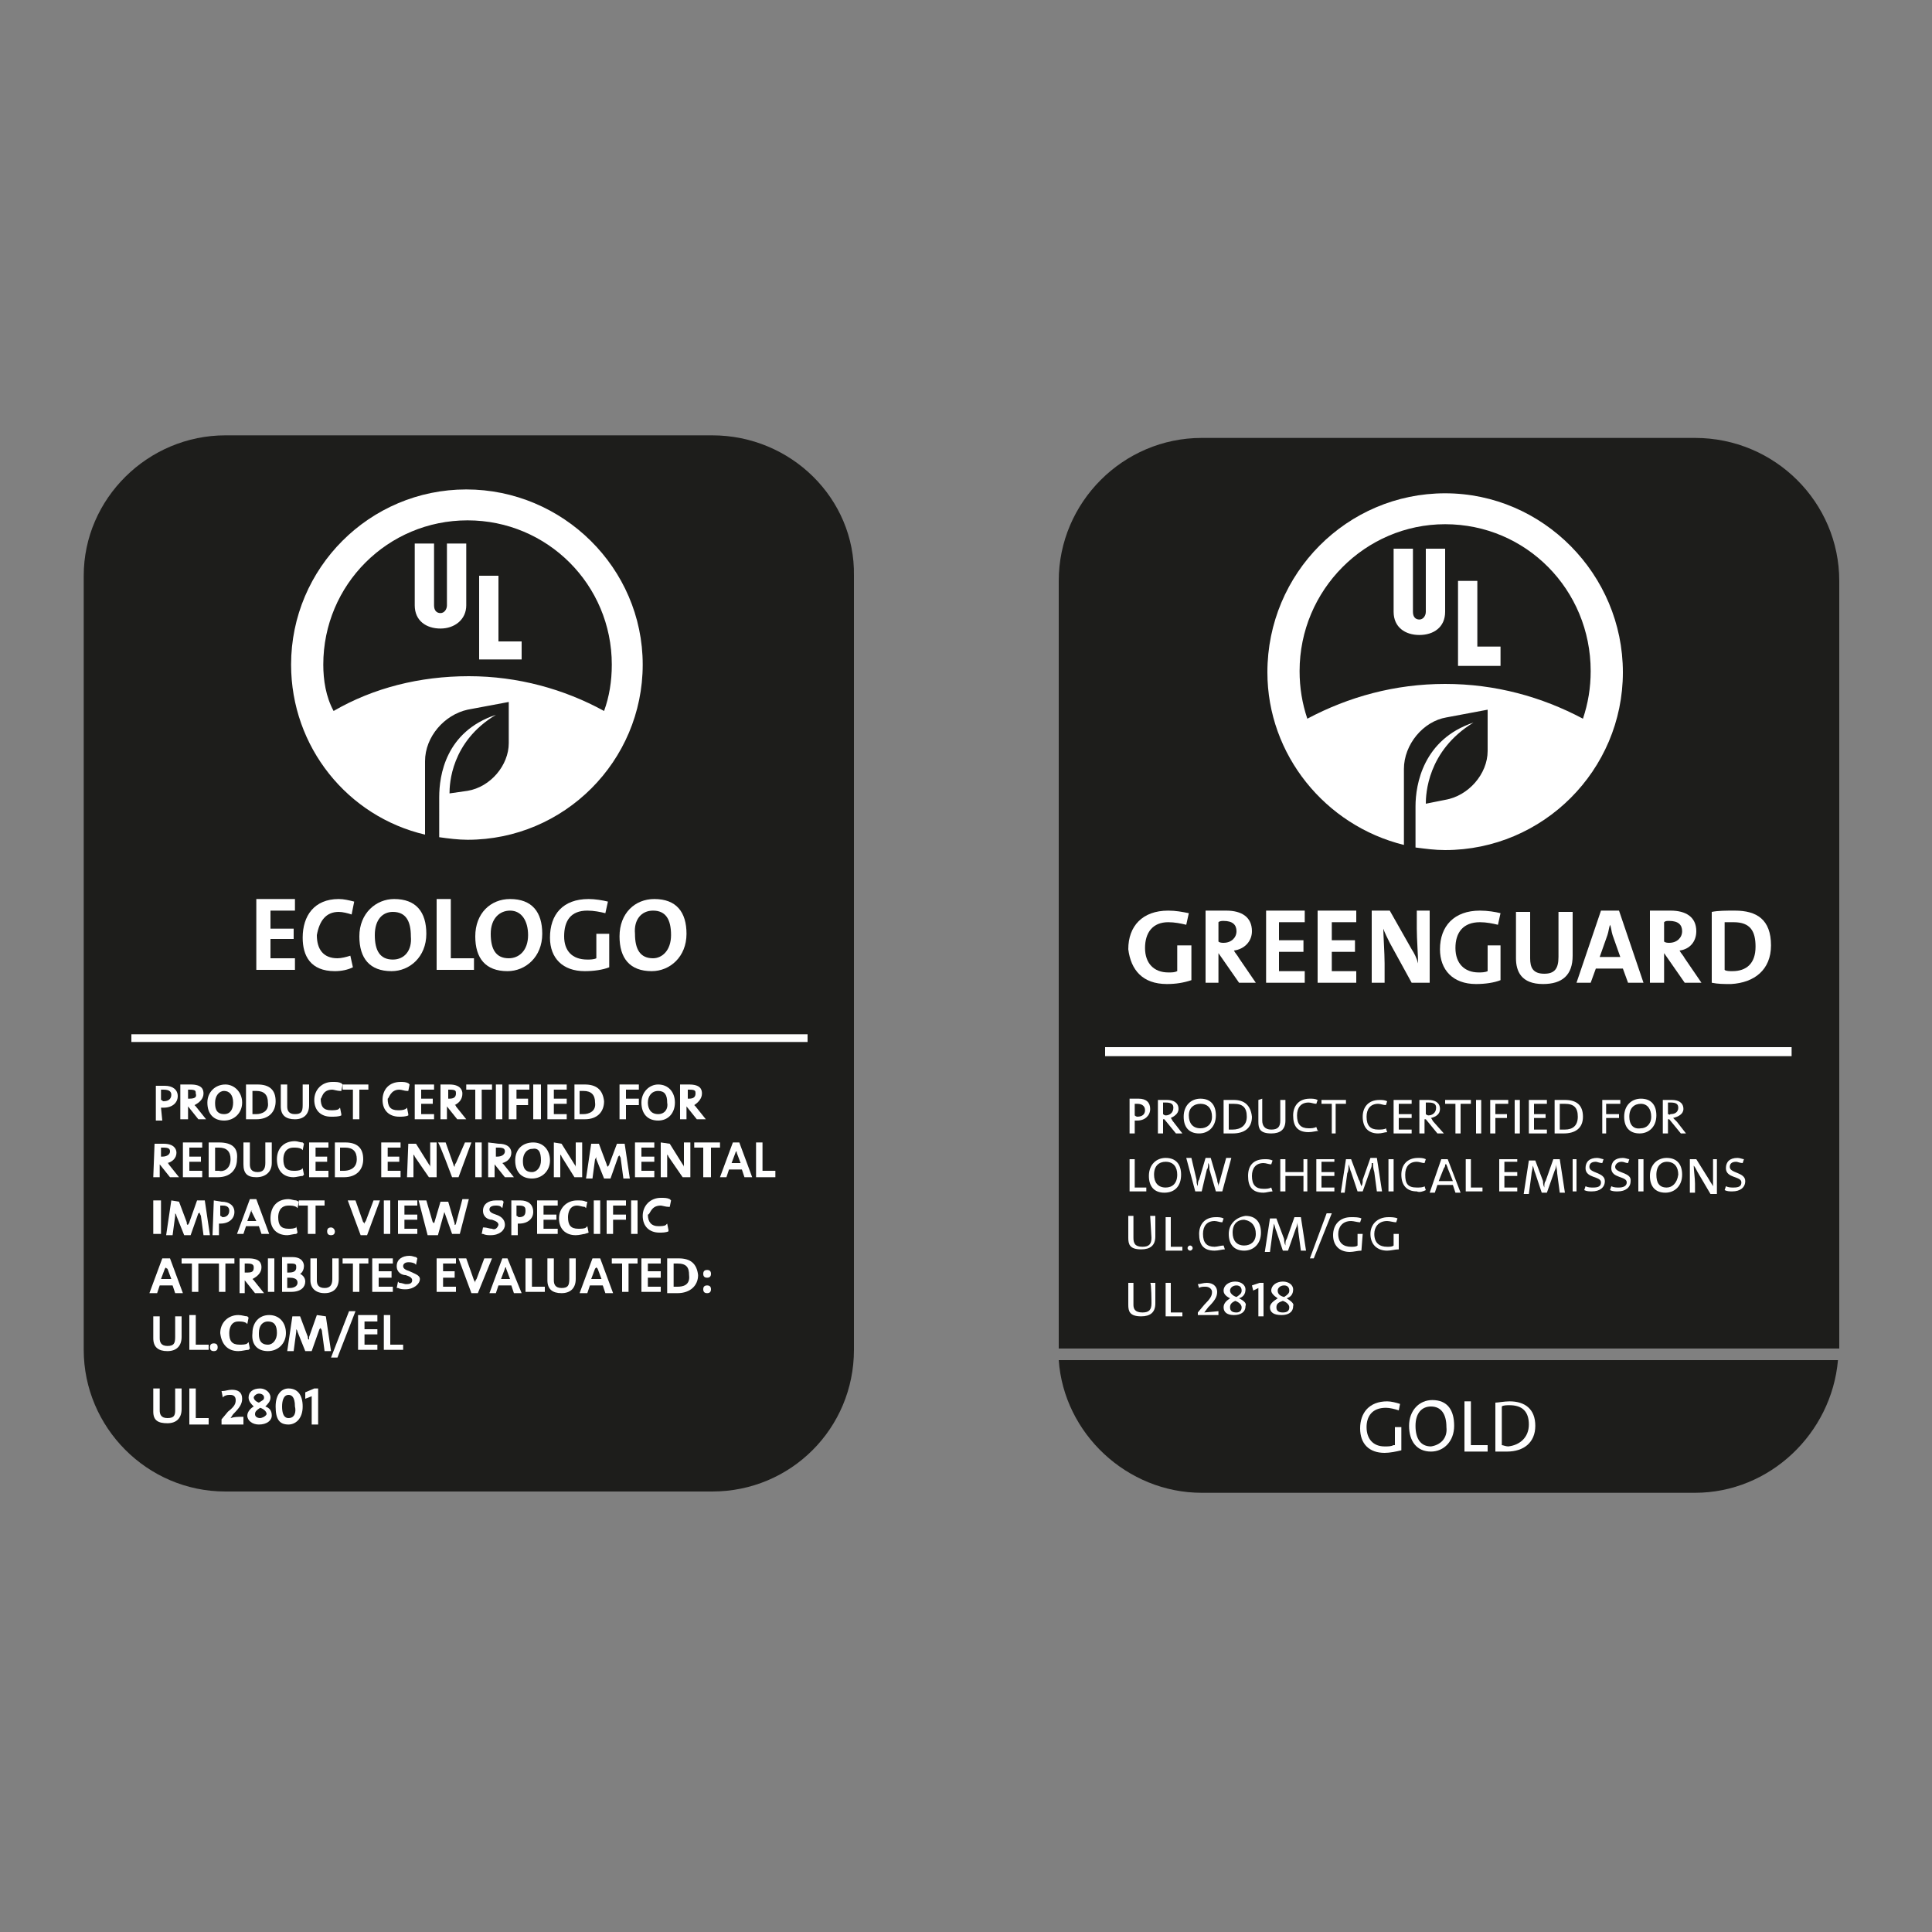 <?xml version="1.0" encoding="UTF-8"?>
<!-- Generator: Adobe Illustrator 27.4.1, SVG Export Plug-In . SVG Version: 6.00 Build 0)  -->
<svg xmlns="http://www.w3.org/2000/svg" xmlns:xlink="http://www.w3.org/1999/xlink" version="1.1" id="Layer_2_00000019646449644638709040000008882259597763122057_" x="0px" y="0px" viewBox="0 0 150 150" style="enable-background:new 0 0 150 150;" xml:space="preserve">
<rect x="0" y="0" width="150" height="150" fill="#808080" stroke="none"/>
<style type="text/css">
	.st0{fill:#1D1D1B;}
	.st1{fill:#FFFFFF;}
	.st2{fill:none;}
</style>
<g id="Capa_1">
	<g>
		<path class="st0" d="M55.3,33.8H17.5c-6,0-11,4.9-11,10.9v60.1c0,6,4.9,11,11,11h37.8c6.1,0,11-4.9,11-11V44.7    C66.4,38.7,61.4,33.8,55.3,33.8"></path>
		<polygon class="st1" points="40.5,49.8 40.5,49.8 38.7,49.8 38.7,44.7 37.2,44.7 37.2,51.2 40.5,51.2   "></polygon>
		<path class="st1" d="M34.7,47L34.7,47c0,0.3-0.2,0.6-0.5,0.6c-0.3,0-0.5-0.2-0.5-0.6v-4.8h-1.5V47c0,1.2,0.9,1.8,2,1.8    c1.1,0,2-0.7,2-1.8v-4.8h-1.5L34.7,47L34.7,47z"></path>
		<path class="st1" d="M25.1,51.6L25.1,51.6c0-6.2,5-11.2,11.2-11.2s11.2,5,11.2,11.2c0,1.3-0.2,2.5-0.6,3.6    c-3.1-1.7-6.7-2.7-10.5-2.7s-7.4,0.9-10.5,2.7C25.3,54.1,25.1,52.8,25.1,51.6 M33,64.8L33,64.8v-5.7c0-1.9,1.5-3.6,3.3-4l3.2-0.6    v3.2c0,1.7-1.4,3.4-3.2,3.7l-1.4,0.2c0-0.7,0.1-4,3.6-6.1c-3.9,1.3-4.4,4.7-4.4,6.4V65c0.7,0.1,1.5,0.2,2.2,0.2    c7.5,0,13.6-6.1,13.6-13.6S43.7,38,36.2,38s-13.6,6.1-13.6,13.6C22.6,58,27,63.4,33,64.8"></path>
		<path class="st1" d="M12.5,84.6h0.2c0.5,0,0.6,0.2,0.6,0.4c0,0.3-0.2,0.5-0.6,0.5c-0.1,0-0.1-0.1-0.2-0.1    C12.5,85.5,12.5,84.6,12.5,84.6z M12.5,86h0.2c0.7,0,1.1-0.4,1.1-0.9c0-0.5-0.4-0.8-1-0.8h-0.7v2.7h0.5L12.5,86L12.5,86z"></path>
		<path class="st1" d="M14.7,85.3h-0.1v-0.7h0.1c0.5,0,0.5,0.1,0.5,0.3C15.3,85.2,15.1,85.3,14.7,85.3 M15.8,84.9L15.8,84.9    c0-0.3-0.1-0.7-1-0.7H14v2.7h0.6v-1l0.8,1H16l-0.8-1c-0.1-0.1-0.1-0.1-0.1-0.1C15.5,85.6,15.8,85.3,15.8,84.9"></path>
		<path class="st1" d="M17.4,86.5L17.4,86.5c-0.7,0-0.7-0.6-0.7-0.9c0-0.5,0.3-0.9,0.7-0.9s0.7,0.3,0.7,0.9    C18.1,86.1,17.9,86.5,17.4,86.5 M17.5,84.2L17.5,84.2c-0.8,0-1.4,0.6-1.4,1.4c0,0.9,0.5,1.4,1.3,1.4s1.4-0.6,1.4-1.4    S18.2,84.2,17.5,84.2"></path>
		<path class="st1" d="M19.9,86.5h-0.3v-1.8h0.3c0.6,0,0.9,0.3,0.9,0.9C20.9,86.3,20.3,86.5,19.9,86.5 M20,84.2h-0.9v2.7h0.4    c0.1,0,0.2,0,0.4,0c1,0,1.5-0.6,1.5-1.4C21.4,84.6,20.9,84.2,20,84.2"></path>
		<path class="st1" d="M21.8,84.2L21.8,84.2v1.7c0,0.7,0.4,1,1.1,1c0.7,0,1.1-0.4,1.1-1.1v-1.6h-0.5v1.6c0,0.5-0.1,0.7-0.6,0.7    c-0.5,0-0.6-0.3-0.6-0.6v-1.7H21.8L21.8,84.2z"></path>
		<path class="st1" d="M25.8,84.6L25.8,84.6c0.1,0,0.4,0.1,0.6,0.1l0.1,0l0.1-0.5l-0.1-0.1c-0.2-0.1-0.4-0.1-0.7-0.1    c-0.8,0-1.4,0.6-1.4,1.4s0.5,1.3,1.3,1.3c0.3,0,0.6,0,0.8-0.1l0-0.1l-0.1-0.5l-0.1,0.1c-0.1,0.1-0.4,0.1-0.6,0.1    c-0.6,0-0.8-0.3-0.8-0.9C25,85.3,25,84.6,25.8,84.6"></path>
		<polygon class="st1" points="26.6,84.6 26.6,84.6 27.4,84.6 27.4,86.9 27.9,86.9 27.9,84.6 28.6,84.6 28.6,84.2 26.6,84.2   "></polygon>
		<path class="st1" d="M31,84.6L31,84.6c0.2,0,0.4,0.1,0.6,0.1l0.1,0l0.1-0.5l-0.1-0.1c-0.2-0.1-0.4-0.1-0.6-0.1    c-0.9,0-1.4,0.6-1.4,1.4s0.5,1.3,1.3,1.3c0.2,0,0.5,0,0.7-0.1l0-0.1l-0.1-0.5l-0.1,0.1c-0.2,0.1-0.4,0.1-0.6,0.1    c-0.6,0-0.8-0.3-0.8-0.9C30.2,85.3,30.3,84.6,31,84.6"></path>
		<polygon class="st1" points="33.7,84.6 33.7,84.6 33.7,84.2 32.2,84.2 32.2,86.9 33.7,86.9 33.7,86.5 32.7,86.5 32.7,85.7     33.6,85.7 33.6,85.3 32.7,85.3 32.7,84.6   "></polygon>
		<path class="st1" d="M34.9,85.3h-0.1v-0.7h0.1c0.5,0,0.5,0.1,0.5,0.3C35.4,85.2,35.2,85.3,34.9,85.3 M35.9,84.9L35.9,84.9    c0-0.3-0.2-0.7-1-0.7h-0.7v2.7h0.5v-1l0.8,1h0.7l-0.8-1c0-0.1-0.1-0.1-0.1-0.1C35.7,85.6,35.9,85.3,35.9,84.9"></path>
		<polygon class="st1" points="36.2,84.6 36.2,84.6 36.9,84.6 36.9,86.9 37.4,86.9 37.4,84.6 38.2,84.6 38.2,84.2 36.2,84.2   "></polygon>
		<polygon class="st1" points="38.5,84.2 38.5,84.2 39,84.2 39,86.9 38.5,86.9   "></polygon>
		<polygon class="st1" points="39.5,86.9 39.5,86.9 40.1,86.9 40.1,85.8 41,85.8 41,85.3 40.1,85.3 40.1,84.6 41.1,84.6 41.1,84.2     39.5,84.2   "></polygon>
		<polygon class="st1" points="41.4,84.2 41.4,84.2 42,84.2 42,86.9 41.4,86.9   "></polygon>
		<polygon class="st1" points="42.5,86.9 42.5,86.9 44,86.9 44,86.5 43,86.5 43,85.7 44,85.7 44,85.3 43,85.3 43,84.6 44,84.6     44,84.2 42.5,84.2   "></polygon>
		<path class="st1" d="M45.3,86.5H45v-1.8h0.3c0.6,0,0.9,0.3,0.9,0.9C46.3,86.3,45.7,86.5,45.3,86.5 M45.4,84.2h-0.8v2.7h0.4    c0.1,0,0.2,0,0.4,0c1,0,1.5-0.6,1.5-1.4C46.8,84.6,46.3,84.2,45.4,84.2"></path>
		<polygon class="st1" points="48.1,86.9 48.1,86.9 48.6,86.9 48.6,85.8 49.6,85.8 49.6,85.3 48.6,85.3 48.6,84.6 49.6,84.6     49.6,84.2 48.1,84.2   "></polygon>
		<path class="st1" d="M51.1,86.5L51.1,86.5c-0.7,0-0.8-0.6-0.8-0.9c0-0.5,0.3-0.9,0.8-0.9s0.7,0.3,0.7,0.9    C51.9,86.1,51.6,86.5,51.1,86.5 M51.1,84.2L51.1,84.2c-0.7,0-1.3,0.6-1.3,1.4c0,0.9,0.5,1.4,1.3,1.4s1.3-0.6,1.3-1.4    S51.9,84.2,51.1,84.2"></path>
		<path class="st1" d="M53.5,85.3h-0.1v-0.7h0.1c0.5,0,0.5,0.1,0.5,0.3C54,85.2,53.8,85.3,53.5,85.3 M54.5,84.9L54.5,84.9    c0-0.3-0.1-0.7-1-0.7h-0.7v2.7h0.5v-1l0.8,1h0.7l-0.8-1c-0.1-0.1-0.1-0.1-0.1-0.1C54.2,85.6,54.5,85.3,54.5,84.9"></path>
		<path class="st1" d="M12.5,89.1h0.2c0.4,0,0.5,0.1,0.5,0.3c0,0.2-0.2,0.4-0.6,0.4h-0.1V89.1z M11.9,91.4h0.5v-1l0.8,1h0.7l-0.8-1    c0-0.1-0.1-0.1-0.1-0.1c0.4-0.1,0.7-0.4,0.7-0.8c0-0.3-0.2-0.7-1-0.7h-0.7L11.9,91.4L11.9,91.4z"></path>
		<polygon class="st1" points="15.7,89.1 15.7,89.1 15.7,88.7 14.2,88.7 14.2,91.4 15.7,91.4 15.7,90.9 14.7,90.9 14.7,90.2     15.6,90.2 15.6,89.8 14.7,89.8 14.7,89.1   "></polygon>
		<path class="st1" d="M17,90.9h-0.3v-1.8H17c0.6,0,0.9,0.3,0.9,0.9C17.9,90.8,17.3,91,17,90.9 M17,88.7h-0.8v2.7h0.3    c0.1,0,0.3,0,0.4,0c1,0,1.5-0.6,1.5-1.4C18.5,89.1,18,88.7,17,88.7"></path>
		<path class="st1" d="M18.9,90.4L18.9,90.4c0,0.7,0.3,1,1,1c0.7,0,1.2-0.4,1.2-1.1v-1.6h-0.5v1.6c0,0.5-0.2,0.7-0.6,0.7    c-0.5,0-0.6-0.3-0.6-0.6v-1.7h-0.5L18.9,90.4L18.9,90.4z"></path>
		<path class="st1" d="M22.8,91.4L22.8,91.4c0.2,0,0.5-0.1,0.7-0.1l0.1-0.1l-0.1-0.5l-0.1,0.1c-0.2,0.1-0.4,0.1-0.6,0.1    c-0.6,0-0.8-0.3-0.8-0.9c0-0.3,0.1-0.9,0.8-0.9c0.2,0,0.4,0,0.6,0.1l0.1,0.1l0.1-0.5l-0.1-0.1c-0.2,0-0.4-0.1-0.6-0.1    c-0.9,0-1.4,0.6-1.4,1.4C21.5,90.9,22,91.4,22.8,91.4"></path>
		<polygon class="st1" points="24,91.4 24,91.4 25.5,91.4 25.5,90.9 24.5,90.9 24.5,90.2 25.4,90.2 25.4,89.8 24.5,89.8 24.5,89.1     25.5,89.1 25.5,88.7 24,88.7   "></polygon>
		<path class="st1" d="M26.5,89.1h0.3c0.6,0,0.9,0.3,0.9,0.9c0,0.8-0.7,0.9-1,0.9h-0.3V89.1L26.5,89.1z M26,88.7L26,88.7v2.7h0.3    c0.1,0,0.3,0,0.4,0c1,0,1.5-0.6,1.5-1.4c0-0.9-0.5-1.3-1.4-1.3H26L26,88.7z"></path>
		<polygon class="st1" points="29.6,91.4 29.6,91.4 31.1,91.4 31.1,90.9 30.1,90.9 30.1,90.2 31,90.2 31,89.8 30.1,89.8 30.1,89.1     31.1,89.1 31.1,88.7 29.6,88.7   "></polygon>
		<path class="st1" d="M31.6,91.4h0.5v-1.8c0,0.1,0.1,0.1,0.1,0.2l1.1,1.6h0.6v-2.7h-0.5v1.9c0-0.1-0.1-0.2-0.1-0.2l-1-1.6h-0.6    L31.6,91.4L31.6,91.4z"></path>
		<path class="st1" d="M35.1,91.4h0.5l1-2.7h-0.5l-0.7,1.6c-0.1,0.1-0.1,0.2-0.1,0.3c-0.1-0.1-0.1-0.2-0.1-0.2l-0.6-1.7h-0.6    C34.1,88.7,35.1,91.4,35.1,91.4z"></path>
		<polygon class="st1" points="36.9,88.7 36.9,88.7 37.4,88.7 37.4,91.4 36.9,91.4   "></polygon>
		<path class="st1" d="M38.5,89.1h0.2c0.4,0,0.5,0.1,0.5,0.3c0,0.2-0.2,0.4-0.6,0.4h-0.1C38.5,89.8,38.5,89.1,38.5,89.1z M37.9,88.7    L37.9,88.7v2.7h0.5v-1l0.8,1h0.7l-0.8-1c0,0-0.1-0.1-0.1-0.1c0.4-0.1,0.7-0.4,0.7-0.8c0-0.3-0.2-0.7-1-0.7L37.9,88.7L37.9,88.7z"></path>
		<path class="st1" d="M42,90.1L42,90.1c0,0.5-0.3,0.9-0.7,0.9c-0.7,0-0.7-0.6-0.7-0.9c0-0.5,0.3-0.9,0.7-0.9    C41.8,89.1,42,89.4,42,90.1 M40,90.1L40,90.1c0,0.9,0.5,1.4,1.3,1.4s1.4-0.6,1.4-1.4c0-0.8-0.5-1.4-1.3-1.4S40,89.2,40,90.1"></path>
		<path class="st1" d="M43,88.7L43,88.7v2.7h0.5v-0.7c0-0.3,0-0.7,0-1.1c0,0.1,0.1,0.1,0.1,0.2l1,1.6h0.6v-2.7h-0.5v1.9    c0-0.1-0.1-0.2-0.1-0.2l-1-1.6L43,88.7L43,88.7z"></path>
		<path class="st1" d="M47.3,90.4L47.3,90.4c0,0.1-0.1,0.1-0.1,0.2c-0.1-0.1-0.1-0.2-0.1-0.2l-0.6-1.6h-0.6l-0.4,2.7h0.5l0.2-1.5    c0.1-0.1,0.1-0.2,0.1-0.2c0,0.1,0,0.1,0,0.2l0.6,1.5h0.5l0.6-1.7c0,0,0.1-0.1,0.1-0.1c0,0.1,0.1,0.1,0.1,0.3l0.2,1.5h0.5l-0.4-2.7    h-0.6L47.3,90.4L47.3,90.4z"></path>
		<polygon class="st1" points="49.3,91.4 49.3,91.4 50.8,91.4 50.8,90.9 49.8,90.9 49.8,90.2 50.8,90.2 50.8,89.8 49.8,89.8     49.8,89.1 50.8,89.1 50.8,88.7 49.3,88.7   "></polygon>
		<path class="st1" d="M51.3,88.7L51.3,88.7v2.7h0.5v-0.7c0-0.3,0-0.7,0-1.1c0,0.1,0.1,0.1,0.1,0.2l1.1,1.6h0.6v-2.7h-0.5v1.9    c0-0.1-0.1-0.2-0.1-0.2l-1-1.6L51.3,88.7L51.3,88.7z"></path>
		<polygon class="st1" points="55.2,91.4 55.2,91.4 55.2,89.1 55.9,89.1 55.9,88.7 53.9,88.7 53.9,89.1 54.6,89.1 54.6,91.4   "></polygon>
		<path class="st1" d="M56.8,90.3L56.8,90.3l0.3-0.8c0,0,0-0.1,0.1-0.1c0,0.1,0,0.1,0,0.1l0.3,0.8H56.8z M56.9,88.7L56.9,88.7    l-1,2.7h0.5l0.2-0.6h1l0.2,0.6h0.6l-1-2.7H56.9L56.9,88.7z"></path>
		<polygon class="st1" points="59.2,88.7 59.2,88.7 58.7,88.7 58.7,91.4 60.2,91.4 60.2,90.9 59.2,90.9   "></polygon>
		<polygon class="st1" points="11.9,93.2 11.9,93.2 12.5,93.2 12.5,95.8 11.9,95.8   "></polygon>
		<path class="st1" d="M13.3,93.2L13.3,93.2l-0.4,2.7h0.5l0.2-1.5c0-0.1,0-0.2,0-0.2c0,0,0.1,0.1,0.1,0.2l0.6,1.5h0.5l0.6-1.7    c0,0,0.1,0,0.1-0.1c0,0.1,0,0.1,0.1,0.3l0.2,1.5h0.5l-0.4-2.7h-0.6l-0.6,1.7c0,0.1-0.1,0.1-0.1,0.2c-0.1,0-0.1-0.1-0.1-0.2    l-0.6-1.6L13.3,93.2L13.3,93.2z"></path>
		<path class="st1" d="M17.8,94L17.8,94c0,0.3-0.2,0.5-0.5,0.5c-0.1,0-0.1-0.1-0.2-0.1v-0.8h0.2C17.7,93.6,17.8,93.8,17.8,94     M16.6,93.2L16.6,93.2l-0.1,2.7h0.5v-0.9h0.1c0.7,0,1.1-0.4,1.1-0.9c0-0.5-0.4-0.8-1-0.8L16.6,93.2L16.6,93.2z"></path>
		<path class="st1" d="M19.5,94L19.5,94C19.6,93.9,19.6,93.9,19.5,94C19.6,93.9,19.6,94,19.5,94l0.4,0.8h-0.7L19.5,94L19.5,94z     M18.9,95.8L18.9,95.8l0.2-0.6h1l0.2,0.6h0.6l-1-2.7h-0.5l-1,2.7C18.3,95.8,18.9,95.8,18.9,95.8z"></path>
		<path class="st1" d="M21,94.6L21,94.6c0,0.8,0.5,1.3,1.3,1.3c0.2,0,0.5-0.1,0.7-0.1l0.1-0.1L23,95.2l0,0.1    c-0.2,0.1-0.4,0.1-0.6,0.1c-0.6,0-0.8-0.3-0.8-0.9c0-0.3,0.1-0.9,0.8-0.9c0.2,0,0.4,0,0.6,0.1l0.1,0.1l0.1-0.5L23,93.2    c-0.2,0-0.4-0.1-0.6-0.1C21.5,93.1,21,93.7,21,94.6"></path>
		<polygon class="st1" points="24.5,95.8 24.5,95.8 24.5,93.6 25.2,93.6 25.2,93.2 23.2,93.2 23.2,93.6 23.9,93.6 23.9,95.8   "></polygon>
		<path class="st1" d="M26,95.6L26,95.6c0-0.1-0.1-0.3-0.3-0.3c-0.2,0-0.3,0.1-0.3,0.3c0,0.2,0.1,0.3,0.3,0.3    C25.9,95.9,26,95.8,26,95.6"></path>
		<path class="st1" d="M28.4,94.8L28.4,94.8c-0.1,0.1-0.1,0.2-0.1,0.3c0-0.1,0-0.2-0.1-0.2l-0.6-1.7H27l1,2.7h0.5l1-2.7h-0.5    L28.4,94.8L28.4,94.8z"></path>
		<polygon class="st1" points="29.8,93.2 29.8,93.2 30.3,93.2 30.3,95.8 29.8,95.8   "></polygon>
		<polygon class="st1" points="32.4,93.6 32.4,93.6 32.4,93.2 30.9,93.2 30.9,95.8 32.4,95.8 32.4,95.4 31.4,95.4 31.4,94.7     32.4,94.7 32.4,94.3 31.4,94.3 31.4,93.6   "></polygon>
		<path class="st1" d="M34.5,94.1L34.5,94.1C34.5,94.1,34.5,94,34.5,94.1L34.5,94.1l0.6,1.7h0.6l0.7-2.7h-0.5L35.4,95    c0,0,0,0.1-0.1,0.1v-0.1l-0.5-1.7h-0.6l-0.5,1.7V95c0-0.1-0.1-0.1-0.1-0.1l-0.5-1.7h-0.6l0.7,2.7H34L34.5,94.1L34.5,94.1z"></path>
		<path class="st1" d="M38.2,95.4L38.2,95.4c-0.2,0-0.4-0.1-0.6-0.1l-0.1,0l-0.1,0.5h0.1c0.2,0.1,0.4,0.1,0.6,0.1    c0.7,0,1.1-0.4,1.1-0.8c0-0.5-0.4-0.7-0.7-0.8c-0.3-0.1-0.5-0.2-0.5-0.4c0-0.2,0.2-0.3,0.5-0.3c0.1,0,0.3,0,0.4,0.1l0.1,0.1    l0.1-0.5L39,93.2c-0.1,0-0.3,0-0.5,0c-0.6,0-1,0.3-1,0.8c0,0.5,0.4,0.7,0.7,0.7c0.3,0.1,0.5,0.2,0.5,0.4    C38.6,95.4,38.4,95.5,38.2,95.4"></path>
		<path class="st1" d="M40.3,94.5L40.3,94.5c-0.1,0-0.1-0.1-0.2-0.1v-0.8h0.2c0.5,0,0.5,0.2,0.5,0.4C40.8,94.3,40.7,94.5,40.3,94.5     M40.4,93.2h-0.7v2.7h0.5v-0.9h0.1c0.7,0,1.1-0.4,1.1-0.9C41.4,93.5,41,93.2,40.4,93.2"></path>
		<polygon class="st1" points="43.3,93.6 43.3,93.6 43.3,93.2 41.7,93.2 41.7,95.8 43.3,95.8 43.3,95.4 42.2,95.4 42.2,94.7     43.2,94.7 43.2,94.3 42.2,94.3 42.2,93.6   "></polygon>
		<path class="st1" d="M45.7,95.7L45.7,95.7l-0.1-0.5l-0.1,0.1c-0.1,0.1-0.4,0.1-0.6,0.1c-0.6,0-0.8-0.3-0.8-0.9    c0-0.3,0.1-0.9,0.7-0.9c0.2,0,0.4,0.1,0.6,0.1l0.1,0.1l0.1-0.5l-0.1,0c-0.2-0.1-0.4-0.1-0.7-0.1c-0.8,0-1.4,0.6-1.4,1.4    c0,0.8,0.5,1.3,1.3,1.3c0.3,0,0.6-0.1,0.7-0.1L45.7,95.7L45.7,95.7z"></path>
		<polygon class="st1" points="46.1,93.2 46.1,93.2 46.6,93.2 46.6,95.8 46.1,95.8   "></polygon>
		<polygon class="st1" points="48.6,93.6 48.6,93.6 48.6,93.2 47.1,93.2 47.1,95.8 47.6,95.8 47.6,94.7 48.6,94.7 48.6,94.3     47.6,94.3 47.6,93.6   "></polygon>
		<polygon class="st1" points="49,93.2 49,93.2 49.5,93.2 49.5,95.8 49,95.8   "></polygon>
		<path class="st1" d="M51.3,93.6L51.3,93.6c0.1,0,0.4,0.1,0.6,0.1l0.1,0l0.1-0.5l-0.1-0.1c-0.2-0.1-0.4-0.1-0.7-0.1    c-0.8,0-1.4,0.6-1.4,1.4s0.5,1.3,1.3,1.3c0.2,0,0.5,0,0.7-0.1l0-0.1l-0.1-0.5l-0.1,0.1c-0.1,0.1-0.4,0.1-0.6,0.1    c-0.5,0-0.8-0.3-0.8-0.9C50.5,94.3,50.5,93.6,51.3,93.6"></path>
		<path class="st1" d="M12.5,99.3L12.5,99.3l0.3-0.8c0,0,0.1-0.1,0.1-0.1c0,0.1,0.1,0.1,0.1,0.1l0.3,0.8H12.5L12.5,99.3z M12.6,97.7    L12.6,97.7l-1,2.7h0.6l0.2-0.6h1l0.2,0.6h0.6l-1-2.7H12.6L12.6,97.7z"></path>
		<polygon class="st1" points="14.1,98.1 14.1,98.1 14.9,98.1 14.9,100.3 15.4,100.3 15.4,98.1 16.2,98.1 16.2,97.7 14.1,97.7   "></polygon>
		<polygon class="st1" points="17.5,100.3 17.5,100.3 17.5,98.1 18.2,98.1 18.2,97.7 16.2,97.7 16.2,98.1 17,98.1 17,100.3   "></polygon>
		<path class="st1" d="M19.2,98.8H19v-0.7h0.2c0.4,0,0.5,0.1,0.5,0.3C19.7,98.7,19.6,98.8,19.2,98.8 M20.3,98.4L20.3,98.4    c0-0.3-0.1-0.7-1-0.7h-0.7v2.7H19v-1l0.8,1h0.7l-0.8-1c-0.1-0.1-0.1-0.1-0.1-0.1C20,99.1,20.3,98.8,20.3,98.4"></path>
		<polygon class="st1" points="20.8,97.7 20.8,97.7 21.3,97.7 21.3,100.3 20.8,100.3   "></polygon>
		<path class="st1" d="M22.3,99.2h0.2c0.6,0,0.6,0.3,0.6,0.4c0,0.2-0.2,0.4-0.6,0.4h-0.2C22.3,99.9,22.3,99.2,22.3,99.2z M22.3,98.1    h0.3c0.4,0,0.4,0.1,0.4,0.3c0,0.3-0.2,0.4-0.6,0.4h-0.1L22.3,98.1L22.3,98.1z M22.6,100.3L22.6,100.3c0.8,0,1.1-0.4,1.1-0.8    c0-0.3-0.2-0.5-0.4-0.6c0.2-0.1,0.3-0.4,0.3-0.6s-0.1-0.7-0.9-0.7h-0.8v2.7L22.6,100.3L22.6,100.3z"></path>
		<path class="st1" d="M25.2,100.4L25.2,100.4c0.7,0,1.1-0.4,1.1-1.1v-1.6h-0.5v1.6c0,0.5-0.2,0.7-0.6,0.7c-0.5,0-0.6-0.3-0.6-0.6    v-1.7h-0.5v1.7C24.1,100,24.5,100.4,25.2,100.4"></path>
		<polygon class="st1" points="27.9,100.3 27.9,100.3 27.9,98.1 28.6,98.1 28.6,97.7 26.6,97.7 26.6,98.1 27.4,98.1 27.4,100.3       "></polygon>
		<polygon class="st1" points="30.5,98.1 30.5,98.1 30.5,97.7 28.9,97.7 28.9,100.3 30.5,100.3 30.5,99.9 29.4,99.9 29.4,99.2     30.4,99.2 30.4,98.7 29.4,98.7 29.4,98.1   "></polygon>
		<path class="st1" d="M31.8,98.7L31.8,98.7c-0.3-0.1-0.5-0.2-0.5-0.4c0-0.2,0.2-0.3,0.4-0.3c0.1,0,0.3,0,0.5,0.1l0.1,0.1l0.1-0.5    l-0.1-0.1c-0.1,0-0.3-0.1-0.5-0.1c-0.6,0-1,0.3-1,0.8c0,0.5,0.4,0.7,0.7,0.7c0.3,0.1,0.5,0.2,0.5,0.4c0,0.3-0.3,0.3-0.5,0.3    c-0.1,0-0.3-0.1-0.5-0.1l-0.1-0.1l-0.1,0.5h0.1c0.2,0.1,0.4,0.1,0.6,0.1c0.6,0,1.1-0.4,1.1-0.8C32.6,99,32.2,98.9,31.8,98.7"></path>
		<polygon class="st1" points="33.9,100.3 33.9,100.3 35.4,100.3 35.4,99.9 34.4,99.9 34.4,99.2 35.3,99.2 35.3,98.7 34.4,98.7     34.4,98.1 35.4,98.1 35.4,97.7 33.9,97.7   "></polygon>
		<path class="st1" d="M37.6,97.7L37.6,97.7L37,99.3c-0.1,0.1-0.1,0.2-0.1,0.3c0-0.1-0.1-0.2-0.1-0.2l-0.6-1.7h-0.6l1,2.7h0.5    l1.1-2.7H37.6L37.6,97.7z"></path>
		<path class="st1" d="M38.9,99.3L38.9,99.3l0.3-0.8c0,0,0-0.1,0.1-0.1c0,0.1,0,0.1,0,0.1l0.3,0.8H38.9z M39,97.7L39,97.7l-1,2.7    h0.5l0.2-0.6h1l0.2,0.6h0.6l-1.1-2.7H39z"></path>
		<polygon class="st1" points="41.3,97.7 41.3,97.7 40.8,97.7 40.8,100.3 42.3,100.3 42.3,99.9 41.3,99.9   "></polygon>
		<path class="st1" d="M44.2,99.3L44.2,99.3c0,0.5-0.1,0.7-0.6,0.7c-0.5,0-0.6-0.3-0.6-0.6v-1.7h-0.5v1.7c0,0.7,0.4,1,1.1,1    c0.7,0,1.1-0.4,1.1-1.1v-1.6h-0.5L44.2,99.3L44.2,99.3z"></path>
		<path class="st1" d="M45.9,99.3L45.9,99.3l0.3-0.8c0,0,0.1-0.1,0.1-0.1c0.1,0.1,0.1,0.1,0.1,0.1l0.3,0.8H45.9L45.9,99.3z M46,97.7    L46,97.7l-1,2.7h0.6l0.2-0.6h1l0.2,0.6h0.6l-1-2.7H46L46,97.7z"></path>
		<polygon class="st1" points="47.5,98.1 47.5,98.1 48.3,98.1 48.3,100.3 48.8,100.3 48.8,98.1 49.5,98.1 49.5,97.7 47.5,97.7   "></polygon>
		<polygon class="st1" points="49.8,100.3 49.8,100.3 51.3,100.3 51.3,99.9 50.3,99.9 50.3,99.2 51.3,99.2 51.3,98.7 50.3,98.7     50.3,98.1 51.3,98.1 51.3,97.7 49.8,97.7   "></polygon>
		<path class="st1" d="M52.6,99.9h-0.3v-1.8h0.3c0.7,0,0.9,0.3,0.9,0.9C53.6,99.8,53,99.9,52.6,99.9 M52.7,97.7h-0.9v2.7h0.4    c0.1,0,0.2,0,0.4,0c1,0,1.6-0.6,1.6-1.4C54.1,98.1,53.6,97.7,52.7,97.7"></path>
		<path class="st1" d="M54.9,98.6L54.9,98.6c-0.2,0-0.3,0.1-0.3,0.3s0.1,0.3,0.3,0.3c0.2,0,0.3-0.1,0.3-0.3S55.1,98.6,54.9,98.6"></path>
		<path class="st1" d="M54.9,99.8L54.9,99.8c-0.2,0-0.3,0.1-0.3,0.3c0,0.2,0.1,0.3,0.3,0.3c0.2,0,0.3-0.1,0.3-0.3    C55.2,99.9,55.1,99.8,54.9,99.8"></path>
		<path class="st1" d="M13.6,103.8L13.6,103.8c0,0.5-0.1,0.7-0.6,0.7c-0.5,0-0.6-0.3-0.6-0.6v-1.7h-0.5v1.7c0,0.7,0.4,1,1.1,1    c0.7,0,1.1-0.4,1.1-1.1v-1.6h-0.5L13.6,103.8L13.6,103.8z"></path>
		<polygon class="st1" points="15.2,102.1 15.2,102.1 14.7,102.1 14.7,104.8 16.2,104.8 16.2,104.4 15.2,104.4   "></polygon>
		<path class="st1" d="M16.6,104.3L16.6,104.3c-0.2,0-0.3,0.1-0.3,0.3c0,0.2,0.1,0.3,0.3,0.3c0.2,0,0.3-0.1,0.3-0.3    C16.9,104.4,16.8,104.3,16.6,104.3"></path>
		<path class="st1" d="M18.5,104.9L18.5,104.9c0.3,0,0.6-0.1,0.8-0.1l0.1-0.1l-0.1-0.5l-0.1,0.1c-0.1,0.1-0.4,0.1-0.6,0.1    c-0.6,0-0.8-0.3-0.8-0.9c0-0.3,0.1-0.9,0.7-0.9c0.2,0,0.4,0,0.6,0.1l0.1,0.1l0.1-0.5l-0.1-0.1c-0.2,0-0.4-0.1-0.7-0.1    c-0.8,0-1.4,0.6-1.4,1.4C17.2,104.4,17.7,104.9,18.5,104.9"></path>
		<path class="st1" d="M20.8,102.6L20.8,102.6c0.5,0,0.7,0.3,0.7,0.9c0,0.5-0.3,0.9-0.7,0.9c-0.7,0-0.7-0.6-0.7-0.9    C20.1,102.9,20.4,102.6,20.8,102.6 M20.8,104.9L20.8,104.9c0.8,0,1.4-0.6,1.4-1.4c0-0.8-0.5-1.4-1.3-1.4s-1.3,0.6-1.3,1.4    C19.5,104.4,20,104.9,20.8,104.9"></path>
		<path class="st1" d="M24.6,102.1L24.6,102.1l-0.6,1.7C24,103.9,24,104,24,104c-0.1,0-0.1-0.1-0.1-0.2l-0.6-1.6h-0.6l-0.4,2.7h0.5    l0.2-1.5c0-0.1,0-0.2,0-0.2c0,0,0.1,0.1,0.1,0.2l0.6,1.5h0.5l0.6-1.7c0,0,0.1-0.1,0.1-0.1c0,0.1,0.1,0.1,0.1,0.3l0.2,1.5h0.5    l-0.4-2.7L24.6,102.1L24.6,102.1z"></path>
		<polygon class="st1" points="25.7,105.4 25.7,105.4 26.2,105.4 27.6,101.8 27.1,101.8   "></polygon>
		<polygon class="st1" points="27.8,104.8 27.8,104.8 29.3,104.8 29.3,104.4 28.3,104.4 28.3,103.6 29.3,103.6 29.3,103.2     28.3,103.2 28.3,102.6 29.3,102.6 29.3,102.1 27.8,102.1   "></polygon>
		<polygon class="st1" points="30.3,102.1 30.3,102.1 29.8,102.1 29.8,104.8 31.3,104.8 31.3,104.4 30.3,104.4   "></polygon>
		<path class="st1" d="M13.6,109.5L13.6,109.5c0,0.4-0.1,0.6-0.6,0.6c-0.5,0-0.6-0.3-0.6-0.6v-1.7h-0.5v1.8c0,0.7,0.4,0.9,1.1,0.9    c0.7,0,1.1-0.4,1.1-1.1v-1.6h-0.5L13.6,109.5L13.6,109.5z"></path>
		<polygon class="st1" points="15.2,107.8 15.2,107.8 14.7,107.8 14.7,110.6 16.2,110.6 16.2,110.1 15.2,110.1   "></polygon>
		<path class="st1" d="M17.9,110.1L17.9,110.1l0.2-0.3c0.5-0.5,0.7-0.8,0.7-1.2c0-0.5-0.3-0.7-0.8-0.7c-0.3,0-0.5,0.1-0.7,0.1h-0.1    l0.1,0.5l0.1-0.1c0.2-0.1,0.3-0.1,0.5-0.1c0.2,0,0.4,0.1,0.4,0.4s-0.1,0.5-0.6,0.9l-0.5,0.6v0.4h1.7V110h-0.1    C18.5,110,18.2,110,17.9,110.1"></path>
		<path class="st1" d="M20.2,110.1L20.2,110.1c-0.2,0-0.4-0.1-0.4-0.3c0-0.2,0.1-0.3,0.4-0.5c0.3,0.1,0.5,0.3,0.5,0.5    C20.6,110,20.3,110.1,20.2,110.1 M20.1,108.2L20.1,108.2c0.2,0,0.4,0.1,0.4,0.3s-0.1,0.2-0.4,0.4c-0.3-0.1-0.4-0.3-0.4-0.4    S19.9,108.2,20.1,108.2 M20.6,109.2L20.6,109.2c0.2-0.2,0.4-0.4,0.4-0.7c0-0.4-0.4-0.7-0.8-0.7c-0.6,0-0.9,0.3-0.9,0.7    c0,0.3,0.2,0.5,0.4,0.7c-0.2,0.1-0.5,0.4-0.5,0.7c0,0.4,0.4,0.7,0.9,0.7c0.6,0,1-0.3,1-0.7C21.1,109.5,20.9,109.3,20.6,109.2"></path>
		<path class="st1" d="M22.4,110.1L22.4,110.1c-0.1,0-0.5,0-0.5-0.9c0-0.4,0.1-0.9,0.5-0.9c0.2,0,0.5,0.1,0.5,0.9    C23,109.6,22.9,110.1,22.4,110.1 M22.4,107.8L22.4,107.8c-0.5,0-1,0.4-1,1.4c0,1,0.3,1.4,1,1.4c0.5,0,1.1-0.4,1.1-1.4    C23.5,108.3,23.1,107.8,22.4,107.8"></path>
		<polygon class="st1" points="23.7,108.1 23.7,108.1 23.7,108.6 24.2,108.4 24.2,110.6 24.7,110.6 24.7,107.8 24.4,107.8   "></polygon>
		<polygon class="st1" points="10.2,80.3 10.2,80.3 62.7,80.3 62.7,80.9 10.2,80.9   "></polygon>
		<polygon class="st1" points="22.9,74.4 22.9,74.4 21,74.4 21,72.9 22.8,72.9 22.8,72.1 21,72.1 21,70.7 22.9,70.7 22.9,69.8     19.9,69.8 19.9,75.3 22.9,75.3   "></polygon>
		<path class="st1" d="M26.3,70.8L26.3,70.8c0.3,0,0.7,0.1,1,0.2l0.2-1c-0.4-0.1-0.8-0.2-1.2-0.2c-1.9,0-2.8,1.3-2.8,3    c0,1.4,0.6,2.6,2.5,2.6c0.5,0,1-0.1,1.4-0.3l-0.2-0.9c-0.3,0.1-0.7,0.2-1,0.2c-1.1,0-1.6-0.7-1.6-1.8    C24.8,71.5,25.3,70.8,26.3,70.8"></path>
		<path class="st1" d="M30.5,74.5L30.5,74.5c-1,0-1.4-0.7-1.4-1.9c0-1.2,0.6-1.8,1.4-1.8c1,0,1.4,0.7,1.4,1.9    C32,73.8,31.4,74.5,30.5,74.5 M30.6,69.8L30.6,69.8c-1.4,0-2.7,1.1-2.7,2.9c0,1.7,0.8,2.7,2.5,2.7c1.4,0,2.7-1.1,2.7-2.9    C33.1,70.8,32.3,69.8,30.6,69.8"></path>
		<polygon class="st1" points="33.9,69.8 33.9,69.8 33.9,75.3 36.8,75.3 36.8,74.4 35,74.4 35,69.8   "></polygon>
		<path class="st1" d="M41,72.6L41,72.6c0,1.2-0.7,1.8-1.5,1.8c-1,0-1.4-0.7-1.4-1.9c0-1.2,0.7-1.8,1.5-1.8    C40.5,70.7,41,71.5,41,72.6 M36.9,72.7L36.9,72.7c0,1.7,0.8,2.7,2.5,2.7c1.4,0,2.7-1.1,2.7-2.9c0-1.7-0.8-2.7-2.5-2.7    C38.1,69.8,36.9,70.9,36.9,72.7"></path>
		<path class="st1" d="M45.6,70.7L45.6,70.7c0.5,0,1,0.1,1.4,0.2l0.2-0.9c-0.4-0.1-1-0.2-1.5-0.2c-2,0-3,1.2-3,3    c0,1.6,1,2.6,2.7,2.6c0.7,0,1.4-0.1,1.9-0.3v-2.6h-1v1.9c-0.2,0.1-0.5,0.1-0.7,0.1c-1.2,0-1.8-0.7-1.8-1.8    C43.8,71.5,44.3,70.7,45.6,70.7"></path>
		<path class="st1" d="M50.7,70.7L50.7,70.7c1,0,1.4,0.7,1.4,1.9c0,1.2-0.7,1.8-1.4,1.8c-1,0-1.4-0.7-1.4-1.9    C49.2,71.4,49.8,70.7,50.7,70.7 M48.1,72.7L48.1,72.7c0,1.7,0.8,2.7,2.5,2.7c1.4,0,2.7-1.1,2.7-2.9c0-1.7-0.8-2.7-2.5-2.7    C49.3,69.8,48.1,70.9,48.1,72.7"></path>
		<path class="st0" d="M142.8,45.1L142.8,45.1c0-6.1-5-11.1-11.2-11.1H93.3c-6.1,0-11.1,5-11.1,11.1v59.6h60.6L142.8,45.1    L142.8,45.1z"></path>
		<path class="st0" d="M93.3,115.9h38.3c5.8,0,10.6-4.6,11.1-10.3H82.2C82.6,111.3,87.5,115.9,93.3,115.9"></path>
		<path class="st1" d="M89.4,101.2L89.4,101.2c0,0.5-0.2,0.7-0.7,0.7c-0.6,0-0.7-0.3-0.7-0.6v-1.7h-0.4v1.7c0,0.5,0.1,0.9,1,0.9    c0.7,0,1.1-0.3,1.1-1v-1.6h-0.4C89.4,99.6,89.4,101.2,89.4,101.2z"></path>
		<polygon class="st1" points="90.9,99.6 90.9,99.6 90.5,99.6 90.5,102.2 91.8,102.2 91.8,101.9 90.9,101.9   "></polygon>
		<path class="st1" d="M93.5,101.9L93.5,101.9l0.3-0.4c0.5-0.5,0.7-0.8,0.7-1.2c0-0.4-0.3-0.7-0.8-0.7c-0.3,0-0.5,0.1-0.7,0.1    l0.1,0.3c0.1-0.1,0.3-0.1,0.5-0.1c0.3,0,0.5,0.2,0.5,0.4c0,0.3-0.1,0.5-0.6,1l-0.5,0.6v0.2h1.6v-0.3L93.5,101.9L93.5,101.9z"></path>
		<path class="st1" d="M96,101.9L96,101.9c-0.3,0-0.5-0.1-0.5-0.4s0.2-0.4,0.4-0.5c0.3,0.1,0.5,0.3,0.5,0.5    C96.4,101.8,96.2,101.9,96,101.9 M95.5,100.2L95.5,100.2c0-0.2,0.2-0.4,0.5-0.4s0.4,0.2,0.4,0.4s-0.1,0.3-0.4,0.5    C95.7,100.6,95.5,100.4,95.5,100.2 M96.2,100.8L96.2,100.8c0.3-0.1,0.5-0.3,0.5-0.7c0-0.3-0.3-0.6-0.8-0.6c-0.5,0-0.9,0.3-0.9,0.7    c0,0.2,0.1,0.4,0.5,0.6c-0.3,0.2-0.5,0.4-0.5,0.7c0,0.4,0.3,0.6,0.8,0.6c0.5,0,0.9-0.2,0.9-0.7C96.8,101.2,96.6,101,96.2,100.8"></path>
		<polygon class="st1" points="97.2,99.8 97.2,99.8 97.3,100.2 97.7,100 97.7,102.2 98.1,102.2 98.1,99.6 97.8,99.6   "></polygon>
		<path class="st1" d="M99.6,101.9L99.6,101.9c-0.3,0-0.5-0.1-0.5-0.4s0.2-0.4,0.5-0.5c0.3,0.1,0.5,0.3,0.5,0.5    C100.1,101.8,99.9,101.9,99.6,101.9 M99.2,100.2L99.2,100.2c0-0.2,0.2-0.4,0.5-0.4c0.3,0,0.4,0.2,0.4,0.4s-0.1,0.3-0.4,0.5    C99.3,100.6,99.2,100.4,99.2,100.2 M99.9,100.8L99.9,100.8c0.3-0.1,0.5-0.3,0.5-0.7c0-0.3-0.3-0.6-0.8-0.6c-0.5,0-0.9,0.3-0.9,0.7    c0,0.2,0.2,0.4,0.5,0.6c-0.3,0.2-0.6,0.4-0.6,0.7c0,0.4,0.3,0.6,0.9,0.6c0.5,0,0.9-0.2,0.9-0.7C100.5,101.2,100.2,101,99.9,100.8"></path>
		<path class="st1" d="M108.2,112.2L108.2,112.2c-0.2,0.1-0.4,0.1-0.7,0.1c-0.9,0-1.4-0.6-1.4-1.5c0-0.8,0.4-1.5,1.5-1.5    c0.3,0,0.7,0.1,1,0.2l0.1-0.5c-0.3-0.1-0.7-0.2-1-0.2c-1.4,0-2.1,0.9-2.1,2.1s0.7,1.9,1.9,1.9c0.4,0,0.9-0.1,1.3-0.2v-1.8h-0.5    V112.2L108.2,112.2z"></path>
		<path class="st1" d="M111.1,112.3L111.1,112.3c-0.8,0-1.2-0.6-1.2-1.6s0.5-1.5,1.2-1.5c0.8,0,1.2,0.6,1.2,1.6    C112.4,111.7,111.8,112.2,111.1,112.3 M111.2,108.7L111.2,108.7c-1,0-1.8,0.8-1.8,2c0,1.2,0.6,2,1.7,2c1,0,1.8-0.8,1.8-2    C112.9,109.5,112.4,108.7,111.2,108.7"></path>
		<polygon class="st1" points="114.2,108.8 114.2,108.8 113.7,108.8 113.7,112.7 115.5,112.7 115.5,112.2 114.2,112.2   "></polygon>
		<path class="st1" d="M117.1,112.3L117.1,112.3c-0.2,0-0.4-0.1-0.5-0.1v-3c0.1-0.1,0.4-0.1,0.6-0.1c1,0,1.5,0.5,1.5,1.5    S118,112.2,117.1,112.3 M117.2,108.8L117.2,108.8c-0.4,0-0.9,0.1-1.1,0.1v3.8h0.9c1.3,0,2.2-0.7,2.2-2S118.4,108.8,117.2,108.8"></path>
		<polygon class="st1" points="116.5,50.2 116.5,50.2 114.7,50.2 114.7,45.1 113.2,45.1 113.2,51.7 116.5,51.7   "></polygon>
		<path class="st1" d="M110.7,47.5L110.7,47.5c0,0.3-0.2,0.6-0.5,0.6c-0.3,0-0.5-0.2-0.5-0.6v-4.9h-1.5v4.9c0,1.2,0.9,1.8,2,1.8    s2-0.6,2-1.8v-4.9h-1.5L110.7,47.5L110.7,47.5z"></path>
		<path class="st1" d="M100.9,52.1L100.9,52.1c0-6.3,5.1-11.4,11.3-11.4c6.3,0,11.3,5.1,11.3,11.4c0,1.3-0.2,2.5-0.6,3.7    c-3.2-1.7-6.8-2.7-10.7-2.7s-7.5,1-10.7,2.7C101.1,54.6,100.9,53.4,100.9,52.1 M109,65.6L109,65.6v-5.9c0-1.9,1.5-3.7,3.3-4    l3.2-0.6v3.2c0,1.8-1.5,3.5-3.3,3.8l-1.5,0.3c0-0.7,0.1-4.1,3.7-6.3c-3.9,1.3-4.5,4.8-4.5,6.5v3.2c0.8,0.1,1.5,0.2,2.3,0.2    c7.6,0,13.8-6.2,13.8-13.8s-6.2-13.9-13.8-13.9c-7.6,0-13.8,6.2-13.8,13.9C98.4,58.6,102.9,64.1,109,65.6"></path>
		<path class="st1" d="M88.1,85.7h0.2c0.4,0,0.6,0.2,0.6,0.5c0,0.3-0.2,0.5-0.6,0.5c-0.1,0-0.2-0.1-0.2-0.1S88.1,85.7,88.1,85.7z     M88.1,87h0.2c0.6,0,1-0.4,1-0.9c0-0.5-0.3-0.8-0.9-0.8h-0.7V88h0.4L88.1,87L88.1,87z"></path>
		<path class="st1" d="M90.5,86.6L90.5,86.6c-0.1,0-0.2-0.1-0.2-0.1v-0.9h0.2c0.4,0,0.6,0.1,0.6,0.4C91.1,86.4,90.8,86.6,90.5,86.6     M91.5,86.1L91.5,86.1c0-0.5-0.4-0.7-0.9-0.7h-0.7V88h0.4v-1.1h0.1l0.9,1.1h0.5l-0.7-0.9c-0.1-0.1-0.1-0.2-0.2-0.3    C91.1,86.7,91.5,86.5,91.5,86.1"></path>
		<path class="st1" d="M93.2,85.7L93.2,85.7c0.6,0,0.9,0.4,0.9,1c0,0.6-0.4,0.9-0.9,0.9c-0.6,0-0.9-0.4-0.9-1    C92.3,86,92.7,85.7,93.2,85.7 M93.1,88L93.1,88c0.7,0,1.3-0.5,1.3-1.4c0-0.8-0.4-1.3-1.2-1.3c-0.7,0-1.3,0.5-1.3,1.4    C91.9,87.5,92.3,88,93.1,88"></path>
		<path class="st1" d="M95.7,87.7h-0.3v-2h0.4c0.7,0,1,0.3,1,1C96.8,87.4,96.3,87.7,95.7,87.7 M95.8,85.4H95V88h0.7    c0.9,0,1.5-0.4,1.5-1.3C97.1,85.8,96.6,85.4,95.8,85.4"></path>
		<path class="st1" d="M97.7,85.4L97.7,85.4v1.7c0,0.5,0.1,0.9,1,0.9c0.7,0,1.1-0.3,1.1-1v-1.6h-0.4V87c0,0.5-0.2,0.7-0.7,0.7    c-0.5,0-0.7-0.3-0.7-0.7v-1.7L97.7,85.4L97.7,85.4z"></path>
		<path class="st1" d="M102.2,87.5L102.2,87.5c-0.2,0.1-0.4,0.1-0.6,0.1c-0.6,0-0.9-0.3-0.9-1c0-0.6,0.3-1,0.9-1    c0.2,0,0.4,0.1,0.6,0.1l0.1-0.3c-0.2-0.1-0.4-0.1-0.6-0.1c-0.9,0-1.3,0.6-1.3,1.3c0,0.8,0.3,1.3,1.2,1.3c0.3,0,0.6-0.1,0.8-0.1    C102.3,87.9,102.2,87.5,102.2,87.5z"></path>
		<polygon class="st1" points="102.6,85.7 102.6,85.7 103.4,85.7 103.4,88 103.7,88 103.7,85.7 104.5,85.7 104.5,85.4 102.6,85.4       "></polygon>
		<path class="st1" d="M107,85.7L107,85.7c0.2,0,0.4,0.1,0.6,0.1l0.1-0.3c-0.2-0.1-0.4-0.1-0.6-0.1c-0.9,0-1.3,0.6-1.3,1.3    c0,0.8,0.4,1.3,1.2,1.3c0.3,0,0.5-0.1,0.7-0.1l-0.1-0.3c-0.1,0.1-0.4,0.1-0.6,0.1c-0.6,0-0.9-0.3-0.9-1    C106.1,86.1,106.4,85.7,107,85.7"></path>
		<polygon class="st1" points="109.6,85.7 109.6,85.7 109.6,85.4 108.2,85.4 108.2,88 109.6,88 109.6,87.7 108.6,87.7 108.6,86.8     109.6,86.8 109.6,86.5 108.6,86.5 108.6,85.7   "></polygon>
		<path class="st1" d="M110.9,86.6L110.9,86.6c-0.1,0-0.2-0.1-0.2-0.1v-0.9h0.2c0.4,0,0.6,0.1,0.6,0.4    C111.5,86.4,111.2,86.6,110.9,86.6 M111.8,86.1L111.8,86.1c0-0.5-0.4-0.7-0.9-0.7h-0.7V88h0.4v-1.1h0.1l0.9,1.1h0.5l-0.8-0.9    c-0.1-0.1-0.1-0.2-0.2-0.3C111.5,86.7,111.8,86.5,111.8,86.1"></path>
		<polygon class="st1" points="114.2,85.4 114.2,85.4 112.2,85.4 112.2,85.7 113,85.7 113,88 113.4,88 113.4,85.7 114.2,85.7   "></polygon>
		<polygon class="st1" points="114.6,85.4 114.6,85.4 115,85.4 115,88 114.6,88   "></polygon>
		<polygon class="st1" points="117,86.5 117,86.5 116.1,86.5 116.1,85.7 117.1,85.7 117.1,85.4 115.7,85.4 115.7,88 116.1,88     116.1,86.8 117,86.8   "></polygon>
		<polygon class="st1" points="117.6,85.4 117.6,85.4 118,85.4 118,88 117.6,88   "></polygon>
		<polygon class="st1" points="120.1,85.7 120.1,85.7 120.1,85.4 118.7,85.4 118.7,88 120.1,88 120.1,87.7 119.1,87.7 119.1,86.8     120,86.8 120,86.5 119.1,86.5 119.1,85.7   "></polygon>
		<path class="st1" d="M121.5,87.7h-0.4v-2h0.4c0.7,0,1,0.3,1,1C122.5,87.4,122.1,87.7,121.5,87.7 M121.5,85.4h-0.8V88h0.7    c0.9,0,1.5-0.4,1.5-1.3C122.9,85.8,122.4,85.4,121.5,85.4"></path>
		<polygon class="st1" points="125.7,86.5 125.7,86.5 124.7,86.5 124.7,85.7 125.8,85.7 125.8,85.4 124.4,85.4 124.4,88 124.7,88     124.7,86.8 125.7,86.8   "></polygon>
		<path class="st1" d="M126.5,86.7L126.5,86.7c0-0.7,0.4-1,0.9-1c0.5,0,0.8,0.4,0.8,1c0,0.6-0.4,0.9-0.8,0.9    C126.8,87.7,126.5,87.3,126.5,86.7 M128.6,86.6L128.6,86.6c0-0.8-0.4-1.3-1.2-1.3c-0.7,0-1.3,0.5-1.3,1.4c0,0.8,0.4,1.3,1.2,1.3    C128,88,128.6,87.5,128.6,86.6"></path>
		<path class="st1" d="M129.5,86.5L129.5,86.5v-0.9h0.2c0.4,0,0.6,0.1,0.6,0.4c0,0.3-0.2,0.5-0.6,0.5    C129.6,86.6,129.6,86.5,129.5,86.5 M129.9,86.8L129.9,86.8c0.4-0.1,0.8-0.3,0.8-0.7c0-0.5-0.4-0.7-0.9-0.7h-0.7V88h0.4v-1.1h0.1    l0.9,1.1h0.4l-0.7-0.9C130.1,87,130,86.9,129.9,86.8"></path>
		<polygon class="st1" points="87.7,92.5 87.7,92.5 89,92.5 89,92.2 88.1,92.2 88.1,90 87.7,90   "></polygon>
		<path class="st1" d="M90.5,92.2L90.5,92.2c-0.6,0-0.9-0.4-0.9-1c0-0.7,0.4-1,0.9-1c0.6,0,0.9,0.4,0.9,1    C91.4,91.9,91,92.2,90.5,92.2 M91.7,91.2L91.7,91.2c0-0.8-0.4-1.3-1.2-1.3c-0.7,0-1.3,0.5-1.3,1.4c0,0.8,0.4,1.3,1.2,1.3    C91.2,92.6,91.7,92.1,91.7,91.2"></path>
		<path class="st1" d="M93.7,90.8L93.7,90.8c0.1-0.1,0.1-0.3,0.1-0.5c0.1,0.1,0.1,0.3,0.1,0.5l0.5,1.7h0.5l0.7-2.6h-0.4l-0.5,1.8    c0,0.1-0.1,0.2-0.1,0.4c0-0.2-0.1-0.3-0.1-0.5l-0.5-1.7h-0.4l-0.5,1.7c-0.1,0.1-0.1,0.3-0.1,0.5c-0.1-0.2-0.1-0.3-0.1-0.5    l-0.4-1.7h-0.4l0.7,2.6h0.5C93.3,92.5,93.7,90.8,93.7,90.8z"></path>
		<path class="st1" d="M96.9,91.3L96.9,91.3c0,0.8,0.3,1.3,1.2,1.3c0.2,0,0.5-0.1,0.7-0.1l-0.1-0.3c-0.2,0.1-0.4,0.1-0.6,0.1    c-0.6,0-0.9-0.3-0.9-1c0-0.6,0.3-1,0.9-1c0.2,0,0.4,0.1,0.6,0.1l0.1-0.3C98.6,90,98.4,90,98.2,90C97.3,90,96.9,90.5,96.9,91.3"></path>
		<polygon class="st1" points="101.2,91 101.2,91 99.8,91 99.8,90 99.4,90 99.4,92.5 99.8,92.5 99.8,91.3 101.2,91.3 101.2,92.5     101.5,92.5 101.5,90 101.2,90   "></polygon>
		<polygon class="st1" points="102.2,92.5 102.2,92.5 103.6,92.5 103.6,92.2 102.6,92.2 102.6,91.3 103.6,91.3 103.6,91 102.6,91     102.6,90.2 103.6,90.2 103.6,90 102.2,90   "></polygon>
		<path class="st1" d="M105.7,92.1L105.7,92.1c-0.1-0.2-0.1-0.4-0.2-0.5l-0.6-1.6h-0.4l-0.4,2.6h0.3l0.2-1.5    c0.1-0.2,0.1-0.4,0.1-0.7c0.1,0.2,0.1,0.4,0.2,0.6l0.5,1.5h0.4l0.6-1.7c0.1-0.2,0.1-0.3,0.1-0.5h0.1c0,0.1,0,0.4,0.1,0.7l0.2,1.5    h0.4l-0.4-2.6h-0.5l-0.6,1.7C105.8,91.8,105.8,91.9,105.7,92.1"></path>
		<polygon class="st1" points="107.8,90 107.8,90 108.2,90 108.2,92.5 107.8,92.5   "></polygon>
		<path class="st1" d="M110.7,92.4L110.7,92.4l-0.1-0.3c-0.1,0.1-0.4,0.1-0.6,0.1c-0.7,0-0.9-0.3-0.9-1c0-0.6,0.3-1,0.9-1    c0.2,0,0.4,0.1,0.6,0.1l0.1-0.3c-0.2-0.1-0.4-0.1-0.6-0.1c-0.9,0-1.3,0.6-1.3,1.3c0,0.8,0.4,1.3,1.2,1.3    C110.2,92.6,110.5,92.5,110.7,92.4"></path>
		<path class="st1" d="M111.7,91.7L111.7,91.7l0.4-1c0.1-0.1,0.1-0.2,0.1-0.3h0.1c0,0.1,0.1,0.2,0.1,0.3l0.4,1H111.7L111.7,91.7z     M111.9,90L111.9,90l-0.9,2.6h0.4l0.2-0.6h1.2l0.2,0.6h0.4l-1-2.6H111.9L111.9,90z"></path>
		<polygon class="st1" points="114.2,90 114.2,90 113.8,90 113.8,92.5 115.1,92.5 115.1,92.2 114.2,92.2   "></polygon>
		<polygon class="st1" points="116.4,92.5 116.4,92.5 117.8,92.5 117.8,92.2 116.8,92.2 116.8,91.3 117.8,91.3 117.8,91 116.8,91     116.8,90.2 117.8,90.2 117.8,90 116.4,90   "></polygon>
		<path class="st1" d="M120.6,90L120.6,90l-0.6,1.7c-0.1,0.1-0.1,0.3-0.1,0.5c-0.1-0.2-0.1-0.4-0.1-0.5l-0.6-1.6h-0.5l-0.4,2.6h0.4    l0.2-1.5c0-0.2,0.1-0.4,0.1-0.7c0.1,0.2,0.1,0.4,0.2,0.6l0.5,1.5h0.4l0.6-1.7c0.1-0.2,0.1-0.3,0.1-0.5c0,0.1,0.1,0.4,0.1,0.7    l0.2,1.5h0.4l-0.4-2.6H120.6L120.6,90z"></path>
		<polygon class="st1" points="122.1,90 122.1,90 122.4,90 122.4,92.5 122.1,92.5   "></polygon>
		<path class="st1" d="M123.4,90.6L123.4,90.6c0-0.2,0.1-0.4,0.5-0.4c0.1,0,0.3,0.1,0.5,0.1l0.1-0.3c-0.1,0-0.3-0.1-0.5-0.1    c-0.6,0-0.9,0.3-0.9,0.8c0,0.8,1.2,0.6,1.2,1.1c0,0.3-0.2,0.4-0.6,0.4c-0.2,0-0.4,0-0.6-0.1l-0.1,0.3c0.2,0.1,0.4,0.1,0.6,0.1    c0.6,0,1-0.3,1-0.8C124.6,91,123.4,91.1,123.4,90.6"></path>
		<path class="st1" d="M125.4,90.6L125.4,90.6c0-0.2,0.2-0.4,0.5-0.4c0.2,0,0.3,0.1,0.5,0.1l0.1-0.3c-0.1,0-0.3-0.1-0.5-0.1    c-0.6,0-0.9,0.3-0.9,0.8c0,0.8,1.2,0.6,1.2,1.1c0,0.3-0.3,0.4-0.6,0.4c-0.2,0-0.4,0-0.6-0.1l-0.1,0.3c0.2,0.1,0.4,0.1,0.6,0.1    c0.6,0,1-0.3,1-0.8C126.7,91,125.4,91.1,125.4,90.6"></path>
		<polygon class="st1" points="127.2,90 127.2,90 127.6,90 127.6,92.5 127.2,92.5   "></polygon>
		<path class="st1" d="M129.4,92.2L129.4,92.2c-0.6,0-0.8-0.4-0.8-1c0-0.7,0.4-1,0.8-1c0.6,0,0.9,0.4,0.9,1    C130.2,91.9,129.8,92.2,129.4,92.2 M129.4,89.9L129.4,89.9c-0.7,0-1.3,0.5-1.3,1.4c0,0.8,0.4,1.3,1.2,1.3c0.7,0,1.3-0.5,1.3-1.4    C130.6,90.4,130.2,89.9,129.4,89.9"></path>
		<path class="st1" d="M133,90.6L133,90.6v1.5c-0.1-0.2-0.2-0.3-0.3-0.5l-1-1.6h-0.5v2.6h0.4v-0.7c0-0.4-0.1-1.1-0.1-1.4    c0.1,0.1,0.2,0.3,0.3,0.5l1,1.7h0.5V90H133L133,90.6L133,90.6z"></path>
		<path class="st1" d="M134.3,90.6L134.3,90.6c0-0.2,0.1-0.4,0.5-0.4c0.1,0,0.3,0.1,0.5,0.1l0.1-0.3c-0.1,0-0.3-0.1-0.5-0.1    c-0.6,0-0.9,0.3-0.9,0.8c0,0.8,1.2,0.6,1.2,1.1c0,0.3-0.2,0.4-0.6,0.4c-0.2,0-0.4,0-0.6-0.1l-0.1,0.3c0.2,0.1,0.4,0.1,0.6,0.1    c0.6,0,1-0.3,1-0.8C135.5,91,134.3,91.1,134.3,90.6"></path>
		<path class="st1" d="M89.4,96.1L89.4,96.1c0,0.5-0.2,0.7-0.7,0.7c-0.6,0-0.7-0.3-0.7-0.7v-1.7h-0.4v1.7c0,0.5,0.1,0.9,1,0.9    c0.7,0,1.1-0.3,1.1-1v-1.6h-0.4L89.4,96.1L89.4,96.1z"></path>
		<polygon class="st1" points="90.9,94.5 90.9,94.5 90.5,94.5 90.5,97.1 91.8,97.1 91.8,96.8 90.9,96.8   "></polygon>
		<path class="st1" d="M92.4,96.7L92.4,96.7c-0.1,0-0.2,0.1-0.2,0.2s0.1,0.2,0.2,0.2s0.2-0.1,0.2-0.2S92.5,96.7,92.4,96.7"></path>
		<path class="st1" d="M94.3,96.8L94.3,96.8c-0.6,0-0.9-0.3-0.9-1c0-0.6,0.3-1,0.9-1c0.2,0,0.4,0.1,0.6,0.1l0.1-0.3    c-0.2-0.1-0.4-0.1-0.6-0.1c-0.9,0-1.3,0.6-1.3,1.3c0,0.8,0.3,1.3,1.2,1.3c0.3,0,0.6-0.1,0.8-0.1L95,96.7    C94.8,96.7,94.5,96.8,94.3,96.8"></path>
		<path class="st1" d="M97.5,95.8L97.5,95.8c0,0.6-0.4,0.9-0.9,0.9c-0.6,0-0.9-0.4-0.9-1c0-0.7,0.4-1,0.9-1    C97.2,94.8,97.5,95.2,97.5,95.8 M95.4,95.8L95.4,95.8c0,0.8,0.4,1.3,1.2,1.3c0.7,0,1.3-0.5,1.3-1.4c0-0.8-0.4-1.3-1.2-1.3    C96,94.5,95.4,95,95.4,95.8"></path>
		<path class="st1" d="M100.5,94.5L100.5,94.5l-0.6,1.7c-0.1,0.1-0.1,0.3-0.1,0.5c-0.1-0.2-0.1-0.4-0.1-0.5l-0.6-1.6h-0.5l-0.4,2.6    h0.4l0.2-1.5c0-0.2,0.1-0.4,0.1-0.7c0.1,0.2,0.1,0.4,0.2,0.6l0.5,1.5h0.4l0.6-1.7c0.1-0.2,0.1-0.3,0.1-0.5c0,0.1,0.1,0.4,0.1,0.7    l0.2,1.5h0.4l-0.4-2.6H100.5L100.5,94.5z"></path>
		<polygon class="st1" points="101.7,97.7 101.7,97.7 102,97.7 103.4,94.2 103,94.2   "></polygon>
		<path class="st1" d="M105.8,95.8h-0.4v0.9c-0.1,0.1-0.3,0.1-0.5,0.1c-0.6,0-1-0.3-1-1c0-0.5,0.3-1,1-1c0.2,0,0.5,0.1,0.7,0.1    l0.1-0.3c-0.2-0.1-0.5-0.1-0.8-0.1c-0.9,0-1.4,0.6-1.4,1.4c0,0.8,0.5,1.3,1.3,1.3c0.3,0,0.6-0.1,0.9-0.1L105.8,95.8L105.8,95.8z"></path>
		<path class="st1" d="M106.4,95.8L106.4,95.8c0,0.8,0.5,1.3,1.3,1.3c0.3,0,0.6-0.1,0.9-0.1v-1.2h-0.4v0.9c-0.1,0.1-0.3,0.1-0.5,0.1    c-0.6,0-1-0.3-1-1c0-0.5,0.3-1,1-1c0.2,0,0.5,0.1,0.7,0.1l0.1-0.3c-0.2-0.1-0.5-0.1-0.7-0.1C106.9,94.5,106.4,95.1,106.4,95.8"></path>
		<polygon class="st1" points="85.8,81.3 85.8,81.3 139.1,81.3 139.1,82 85.8,82   "></polygon>
		<path class="st1" d="M90.6,76.4L90.6,76.4c0.7,0,1.3-0.1,1.9-0.3v-2.7h-1.1v2c-0.2,0.1-0.4,0.1-0.7,0.1c-1.1,0-1.8-0.7-1.8-1.9    s0.6-2,1.8-2c0.5,0,1,0.1,1.4,0.2l0.2-0.9c-0.5-0.1-1-0.2-1.6-0.2c-2,0-3.1,1.2-3.1,3C87.8,75.3,88.7,76.4,90.6,76.4"></path>
		<path class="st1" d="M94.6,71.6L94.6,71.6c0.1-0.1,0.3-0.1,0.4-0.1c0.7,0,1,0.3,1,0.8s-0.4,0.9-1,0.9c-0.1,0-0.3,0-0.4-0.1    C94.6,73.2,94.6,71.6,94.6,71.6z M94.6,74L94.6,74l1.6,2.3h1.3l-1.3-1.9c-0.1-0.2-0.3-0.4-0.4-0.6c0.8-0.1,1.4-0.7,1.4-1.5    c0-1.1-0.8-1.6-2-1.6h-1.6v5.6h1L94.6,74L94.6,74z"></path>
		<polygon class="st1" points="101.3,75.4 101.3,75.4 99.3,75.4 99.3,73.9 101.2,73.9 101.2,73 99.3,73 99.3,71.6 101.3,71.6     101.3,70.7 98.3,70.7 98.3,76.3 101.3,76.3   "></polygon>
		<polygon class="st1" points="105.3,71.6 105.3,71.6 105.3,70.7 102.3,70.7 102.3,76.3 105.3,76.3 105.3,75.4 103.4,75.4     103.4,73.9 105.2,73.9 105.2,73 103.4,73 103.4,71.6   "></polygon>
		<path class="st1" d="M109.6,76.3h1.4v-5.6h-1v1.4c0,0.8,0.1,2.1,0.1,2.7c-0.1-0.4-0.3-0.8-0.5-1.1l-1.7-3h-1.4v5.6h1v-1.5    c0-0.8-0.1-2.2-0.1-2.7c0.1,0.3,0.3,0.7,0.5,1.1L109.6,76.3L109.6,76.3z"></path>
		<path class="st1" d="M114.9,71.6L114.9,71.6c0.5,0,1,0.1,1.4,0.2l0.2-0.9c-0.4-0.1-1-0.2-1.6-0.2c-2,0-3.1,1.2-3.1,3    c0,1.6,1,2.7,2.8,2.7c0.7,0,1.4-0.1,1.9-0.3v-2.7h-1v2c-0.2,0.1-0.5,0.1-0.7,0.1c-1.1,0-1.8-0.7-1.8-1.9S113.6,71.6,114.9,71.6"></path>
		<path class="st1" d="M117.7,70.7L117.7,70.7v3.7c0,1,0.4,2,2.1,2c1.5,0,2.3-0.7,2.3-2.2v-3.4H121v3.5c0,0.9-0.3,1.3-1.1,1.3    c-0.9,0-1.1-0.5-1.1-1.2v-3.6H117.7L117.7,70.7z"></path>
		<path class="st1" d="M124.2,74.3L124.2,74.3l0.6-1.7c0.1-0.3,0.1-0.5,0.2-0.8c0.1,0.2,0.1,0.5,0.2,0.8l0.6,1.7H124.2L124.2,74.3z     M124.3,70.7L124.3,70.7l-1.9,5.6h1.1l0.4-1.1h2.1l0.4,1.1h1.2l-1.9-5.6L124.3,70.7L124.3,70.7z"></path>
		<path class="st1" d="M129.2,71.6L129.2,71.6c0.1-0.1,0.2-0.1,0.4-0.1c0.7,0,1,0.3,1,0.8s-0.4,0.9-1,0.9c-0.1,0-0.3,0-0.4-0.1    C129.2,73.2,129.2,71.6,129.2,71.6z M129.2,74L129.2,74l1.6,2.3h1.3l-1.3-1.9c-0.1-0.2-0.3-0.4-0.4-0.6c0.8-0.1,1.3-0.7,1.3-1.5    c0-1.1-0.8-1.6-2-1.6h-1.6v5.6h1.1L129.2,74L129.2,74z"></path>
		<path class="st1" d="M133.9,71.6h0.7c1.3,0,1.7,0.7,1.7,1.9c0,1.3-0.7,1.9-1.8,1.9c-0.2,0-0.5,0-0.6-0.1V71.6z M137.5,73.4    L137.5,73.4c0-2-1.1-2.7-2.8-2.7c-0.7,0-1.3,0-1.8,0.1v5.5c0.5,0.1,0.9,0.1,1.5,0.1C136.2,76.3,137.5,75.3,137.5,73.4"></path>
		<rect x="6.6" y="33.7" class="st2" width="136.8" height="82.5"></rect>
	</g>
</g>
</svg>
